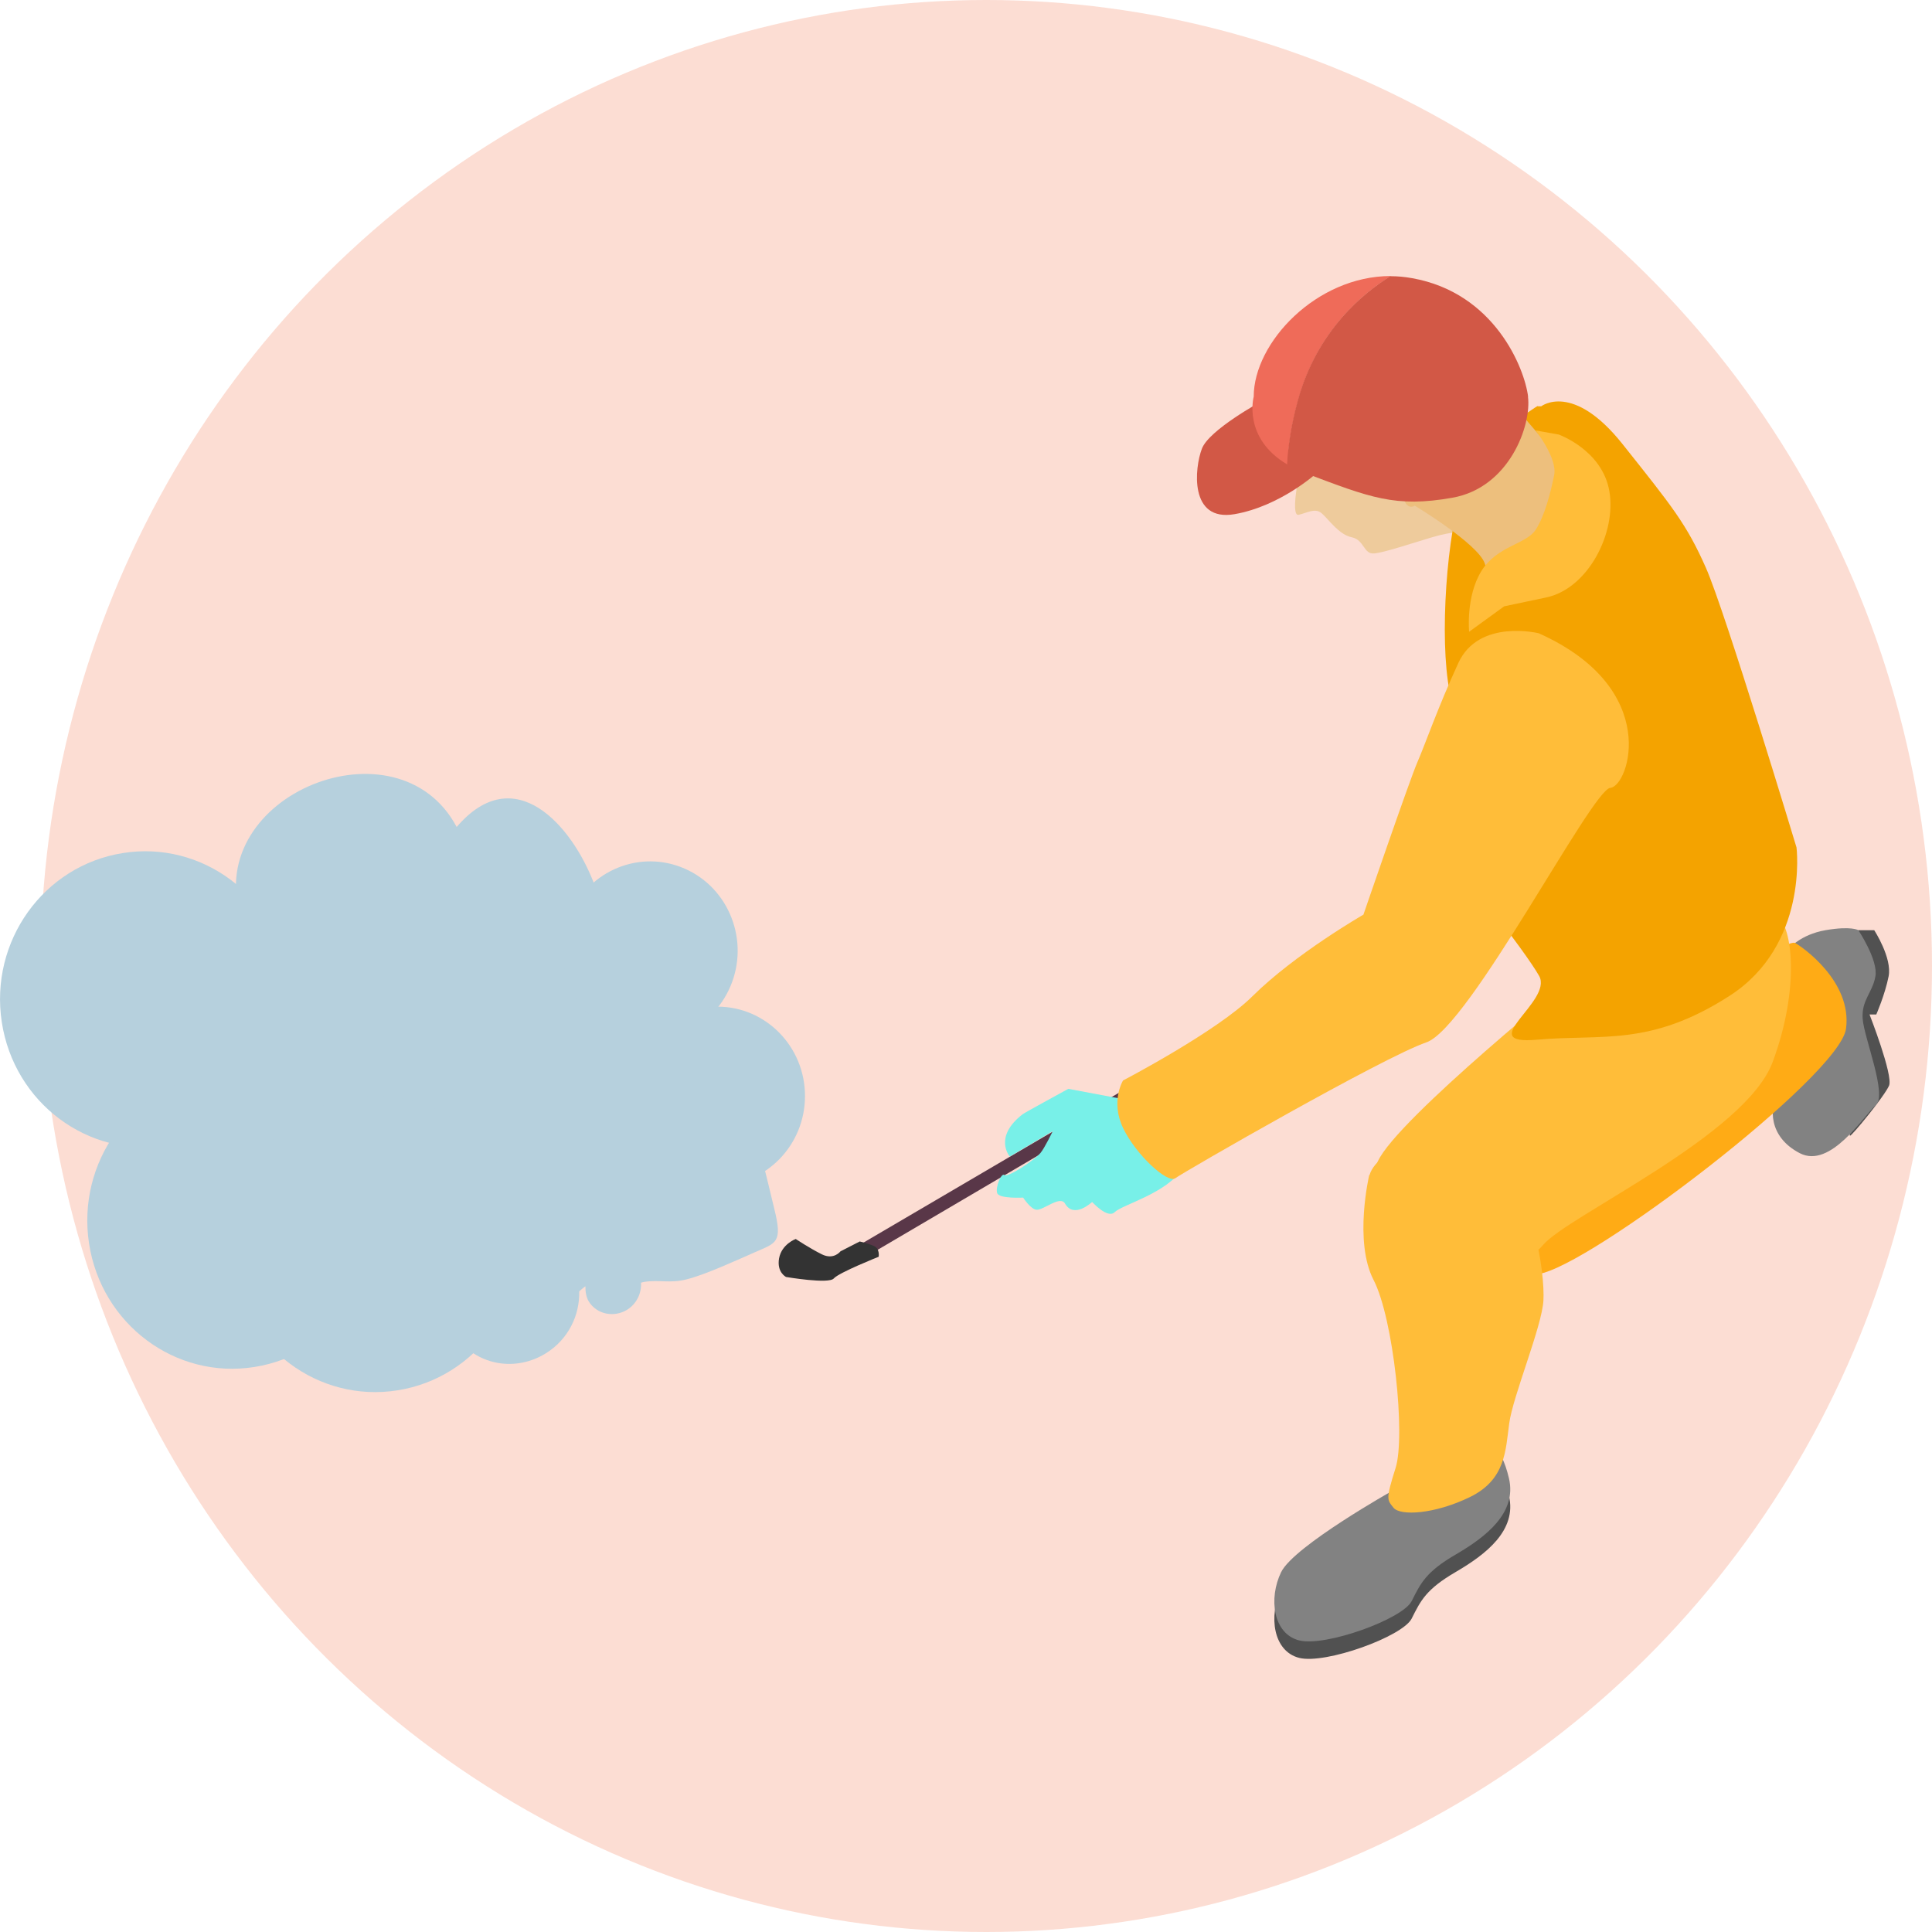 <?xml version="1.0" encoding="UTF-8"?>
<svg id="_Слой_2" data-name="Слой 2" xmlns="http://www.w3.org/2000/svg" viewBox="0 0 240 240">
  <defs>
    <style>
      .cls-1 {
        fill: #edbf7d;
      }

      .cls-2 {
        fill: #eecb9c;
      }

      .cls-3 {
        fill: #593748;
      }

      .cls-4 {
        fill: rgba(240, 86, 39, .2);
      }

      .cls-5 {
        fill: #333;
      }

      .cls-6 {
        fill: #f4a300;
      }

      .cls-7 {
        fill: #828282;
      }

      .cls-8 {
        fill: #b6d0dd;
      }

      .cls-9 {
        fill: #515151;
      }

      .cls-10 {
        fill: #ef6b59;
      }

      .cls-11 {
        fill: #78f0e8;
      }

      .cls-12 {
        fill: #ffbd39;
      }

      .cls-13 {
        fill: #d25846;
      }

      .cls-14 {
        fill: #ffab15;
      }
    </style>
  </defs>
  <g id="_Слой_1-2" data-name="Слой 1">
    <g id="Group_146" data-name="Group 146">
      <ellipse id="Ellipse_73" data-name="Ellipse 73" class="cls-4" cx="122.52" cy="120" rx="117.48" ry="120"/>
      <g id="Group">
        <g id="Group_2" data-name="Group 2">
          <g id="Group_3" data-name="Group 3">
            <path id="Vector" class="cls-3" d="M177.94,114.74l-71.78,42.2-1.64-.97,72.42-42.48s.71-.39,1.07,.18c.49,.78-.05,1.1-.05,1.1l-.03-.03Z"/>
            <path id="Vector_2" data-name="Vector 2" class="cls-5" d="M109.15,156.1s.18-.99-.61-1.33c-.79-.34-1.74-.55-1.74-.55l-2.4,1.23s-.82,1.1-2.3,.37c-1.48-.73-3.25-1.91-3.25-1.91,0,0-1.74,.63-2.07,2.4-.31,1.75,.87,2.32,.87,2.32,0,0,5.32,.91,5.93,.18,.64-.73,5.57-2.69,5.57-2.69v-.03Z"/>
          </g>
          <path id="Vector_3" data-name="Vector 3" class="cls-9" d="M229.83,118.16l1.02-2.61h1.97s2.25,3.45,1.79,5.74c-.46,2.3-1.53,4.73-1.53,4.73h-.84s2.94,7.52,2.43,8.83c-.54,1.28-4.63,6.27-4.86,6.24-.23,0,0-22.93,0-22.93h.03Z"/>
          <path id="Vector_4" data-name="Vector 4" class="cls-7" d="M222.18,117.9s1.41-1.8,4.6-2.35c3.2-.55,4.07,0,4.07,0,0,0,2.48,3.71,2.12,5.74-.36,2.04-1.76,2.95-1.58,5.3,.18,2.35,3.07,9.4,1.64,10.68-1.46,1.25-5.6,7.99-9.46,5.98-3.86-2.01-3.86-5.61-2.61-7.81,1.25-2.19,3.2-2.9,3.2-4.52s-1.94-13.03-1.94-13.03h-.03Z"/>
          <path id="Vector_5" data-name="Vector 5" class="cls-14" d="M215.23,120.87s6.98-4.13,7.77-3.73c.79,.42,7.11,4.75,6.32,10.65-.79,5.9-31.89,29.59-38.21,30.47s-7.44-14.05-4.37-19.32c3.07-5.3,28.51-18.04,28.51-18.04l-.03-.03Z"/>
          <path id="Vector_6" data-name="Vector 6" class="cls-9" d="M173.11,187.28s-12.35,6.92-13.96,10.18c-1.59,3.26-1,7.68,2.25,8.49,3.25,.81,12.81-2.64,13.96-4.88,1.13-2.25,1.79-3.65,5.52-5.82,3.71-2.17,7.57-5.14,6.57-9.43s-2.79-4.75-2.79-4.75c0,0-8.77,8.62-10.89,8.15-2.12-.47-.67-1.91-.67-1.91v-.03Z"/>
          <path id="Vector_7" data-name="Vector 7" class="cls-7" d="M173.11,185.11s-12.35,6.92-13.96,10.18c-1.59,3.26-1,7.68,2.25,8.49,3.25,.81,12.81-2.64,13.96-4.88,1.13-2.25,1.79-3.66,5.52-5.82,3.71-2.17,7.57-5.14,6.57-9.43s-2.79-4.75-2.79-4.75c0,0-8.77,8.62-10.89,8.15-2.12-.47-.67-1.91-.67-1.91v-.03Z"/>
          <path id="Vector_8" data-name="Vector 8" class="cls-12" d="M170.09,145.97s-1.94,8.23,.54,13.03c2.48,4.8,3.99,19.35,2.74,23.34-1.25,3.97-1.07,3.94-.26,4.96,.82,1.02,5.04,.83,9.49-1.33,4.45-2.17,4.42-5.8,4.88-9.14,.43-3.34,4.07-12.04,4.25-15.28,.18-3.24-1.07-14.75-8.06-19.71-3.27-2.32-12.48,.44-13.55,4.15l-.03-.03Z"/>
          <path id="Vector_9" data-name="Vector 9" class="cls-2" d="M161.32,59.22s-1,4.96,0,4.73c1-.21,2.02-.89,2.84-.21,.82,.68,2.15,2.69,3.76,3,1.58,.34,1.46,2.14,2.79,2.01,1.33-.13,4.63-1.25,7.19-2.01,2.56-.76,4.5-.76,4.5-.76,0,0,2.89-2.9,2.71-6.24-.15-3.34-5.09-6.63-5.75-6.27-.66,.37-18,5.74-18,5.74h-.03Z"/>
          <path id="Vector_10" data-name="Vector 10" class="cls-12" d="M196.12,120.82s-22.55,18.15-24.96,23.45c-2.4,5.3-1.79,9.92,1.92,14,3.71,4.07,15.55,0,18.62-3.63,3.07-3.63,25.14-13.6,28.51-22.72,3.38-9.11,2.48-16.82,.54-18.17-1.94-1.36-24.63,7.05-24.63,7.05v.03Z"/>
          <path id="Vector_11" data-name="Vector 11" class="cls-6" d="M190.98,50.45s-7.62,4.52-9.56,11.05c-1.94,6.53-2.66,20-1.07,25.51,1.59,5.51,.72,18.72,.44,20.18,0,0,8.64,10.89,10.41,14.05,1.76,3.16-8.29,8.64-.2,7.91,8.05-.71,13.99,.89,23.83-5.43,9.85-6.32,8.34-18.44,8.34-18.44,0,0-8.85-29.3-11.25-34.73-2.4-5.43-4.17-7.6-10.36-15.38-6.19-7.78-10.1-4.7-10.1-4.7h-.43l-.03-.03Z"/>
          <path id="Vector_12" data-name="Vector 12" class="cls-13" d="M156.72,49.85s-6.55,3.55-7.42,5.9c-.9,2.35-1.61,9.11,4.07,8.12s10.18-5.09,10.18-5.09c0,0-8.52-5.27-6.83-8.93Z"/>
          <path id="Vector_13" data-name="Vector 13" class="cls-1" d="M175.77,62.83s7.8,4.7,8.67,7.15c.89,2.45-.77,5.51-.77,5.51,0,0,1.56-2.51,7.31-3.34,5.75-.81,7.88-9.87,6.73-13.29-1.15-3.45-4.71-2.72-4.71-2.72l-5.39-6.29s-12.48-3.21-13.37,5.74c-.89,8.96,1.51,7.23,1.51,7.23h.03Z"/>
          <path id="Vector_14" data-name="Vector 14" class="cls-12" d="M193.57,53.97l-2.81-.5s2.74,3.47,2.3,5.56c-.43,2.09-1.13,4.99-2.3,6.79-1.18,1.8-4.81,1.98-6.75,5.14-1.94,3.16-1.51,7.52-1.51,7.52l4.35-3.16,5.22-1.1c5.22-1.1,8.75-8.04,7.85-13.21-.89-5.14-6.34-7.05-6.34-7.05Z"/>
          <g id="Group_4" data-name="Group 4">
            <path id="Vector_15" data-name="Vector 15" class="cls-10" d="M172.75,34.29c-9.18,0-17.01,8.23-17.01,14.99,0,0-1.41,5.14,4.19,8.43,.1-2.17,.46-4.75,1.3-7.86,2.35-8.8,8.23-13.53,11.53-15.54l-.03-.03Z"/>
            <path id="Vector_16" data-name="Vector 16" class="cls-13" d="M189.83,49.3c-.43-3.55-4.17-12.95-14.45-14.75-.89-.16-1.76-.24-2.66-.24-3.3,2.04-9.16,6.74-11.53,15.54-.84,3.11-1.2,5.72-1.3,7.86,.64,.37,1.36,.73,2.2,1.04,8.16,3.08,11.25,4.33,18.33,3.08,7.08-1.25,9.85-9.01,9.39-12.56l.03,.03Z"/>
          </g>
          <path id="Vector_17" data-name="Vector 17" class="cls-11" d="M142.04,137.01l-9.33-1.75s-5.32,2.9-5.68,3.16c-3.68,2.85-1.59,5.25-1.59,5.25l5.34-3.16s-1.02,2.12-1.53,2.72c-.87,.99-4.09,3.08-4.48,2.74-.38-.34-1.15,1.54-.89,2.25,.23,.71,3.22,.55,3.22,.55,0,0,.95,1.49,1.69,1.51,.87,.03,2.92-1.8,3.5-.78,1.13,1.96,3.35-.18,3.38-.18s1.92,2.14,2.81,1.25c.9-.91,6.55-2.35,8.46-5.48,3.32-5.41-4.91-8.07-4.91-8.07Z"/>
          <path id="Vector_18" data-name="Vector 18" class="cls-12" d="M191.21,78.68s-7.49-1.88-10.05,3.68c-2.56,5.56-4.14,10.16-5.09,12.33-.95,2.17-6.7,18.93-6.7,18.93,0,0-8.46,4.86-13.78,10.13-4.37,4.36-16.08,10.47-16.08,10.47,0,0-1.59,2.56,0,5.9,1.59,3.34,5.55,6.95,6.5,6.24,.95-.73,25.88-15.07,31.17-16.87,5.32-1.8,20.58-31.44,22.86-31.62,2.3-.18,6.44-12.3-8.82-19.17v-.03Z"/>
        </g>
        <g id="Group_5" data-name="Group 5">
          <path id="Vector_19" data-name="Vector 19" class="cls-8" d="M29.91,113.85c-5.78-.68-12.2,4.57-14.73,9.45-3.55,6.89-1.07,12.66,2.51,18.36,1.38,2.19,1.97,1.02,1.79,3.24-.08,.99-7.95,5.69-1.61,16.11,5.83,9.61,13.43,5.12,18.36,3.81-2.4,1.17,5.01,10.26,12.56,6.58,3.3-1.62,5.14-3.84,7.85-4.96,.1-.03,.18-.05,.28-.08,2.53,3.26,7.21,4.07,10.94,1.72,2.74-1.72,4.17-4.7,4.09-7.65,.26-.26,.54-.47,.77-.65,0,.65,.08,1.31,.41,1.88,1,1.62,3.15,2.06,4.81,1.02,1.18-.76,1.76-2.06,1.69-3.34,.13-.03,.28-.08,.41-.1,1.84-.29,3.22,.21,5.24-.31,2.38-.6,6.16-2.35,8.49-3.37,2.68-1.18,3.48-1.15,2.4-5.46-1.1-4.41-1.74-8.04-3.76-12.01-.59-1.12-7.36-16.29-8.92-14.65,.92-.97-.15-4.65-1.18-5.93-.33-.42-.69-.73-1.05-.97,.79-1.62,.79-3.55-.18-5.14-1.48-2.45-4.73-3.16-7.29-1.65-2.74-7.18-9.85-15.43-17.06-7.02-7.31-13.74-31.43-4.02-26.85,11.1l.03,.03Z"/>
          <path id="Vector_20" data-name="Vector 20" class="cls-8" d="M20.78,142.31c-9.82,1.57-19.03-5.3-20.56-15.35-1.53-10.03,5.19-19.43,15.04-20.99,9.82-1.57,19.03,5.3,20.56,15.35,1.53,10.03-5.19,19.43-15.04,20.99Z"/>
          <path id="Vector_21" data-name="Vector 21" class="cls-8" d="M90.75,122.49c2.37-5.63-.17-12.16-5.68-14.58-5.51-2.42-11.91,.17-14.28,5.8-2.37,5.63,.17,12.16,5.68,14.58,5.51,2.42,11.91-.17,14.28-5.8Z"/>
          <path id="Vector_22" data-name="Vector 22" class="cls-8" d="M89.13,147.25c6,0,10.87-4.97,10.87-11.1s-4.87-11.1-10.87-11.1-10.87,4.97-10.87,11.1,4.87,11.1,10.87,11.1Z"/>
          <path id="Vector_23" data-name="Vector 23" class="cls-8" d="M31.62,169.81c-9.82,1.57-19.03-5.3-20.56-15.35-1.53-10.03,5.19-19.43,15.04-20.99,9.82-1.57,19.03,5.3,20.56,15.35,1.53,10.03-5.19,19.43-15.04,20.99Z"/>
          <path id="Vector_24" data-name="Vector 24" class="cls-8" d="M49.39,172.71c-9.82,1.57-19.03-5.3-20.56-15.35-1.53-10.03,5.19-19.43,15.04-20.99,9.82-1.57,19.03,5.3,20.56,15.35,1.53,10.03-5.19,19.43-15.04,20.99Z"/>
        </g>
      </g>
    </g>
  </g>
</svg>